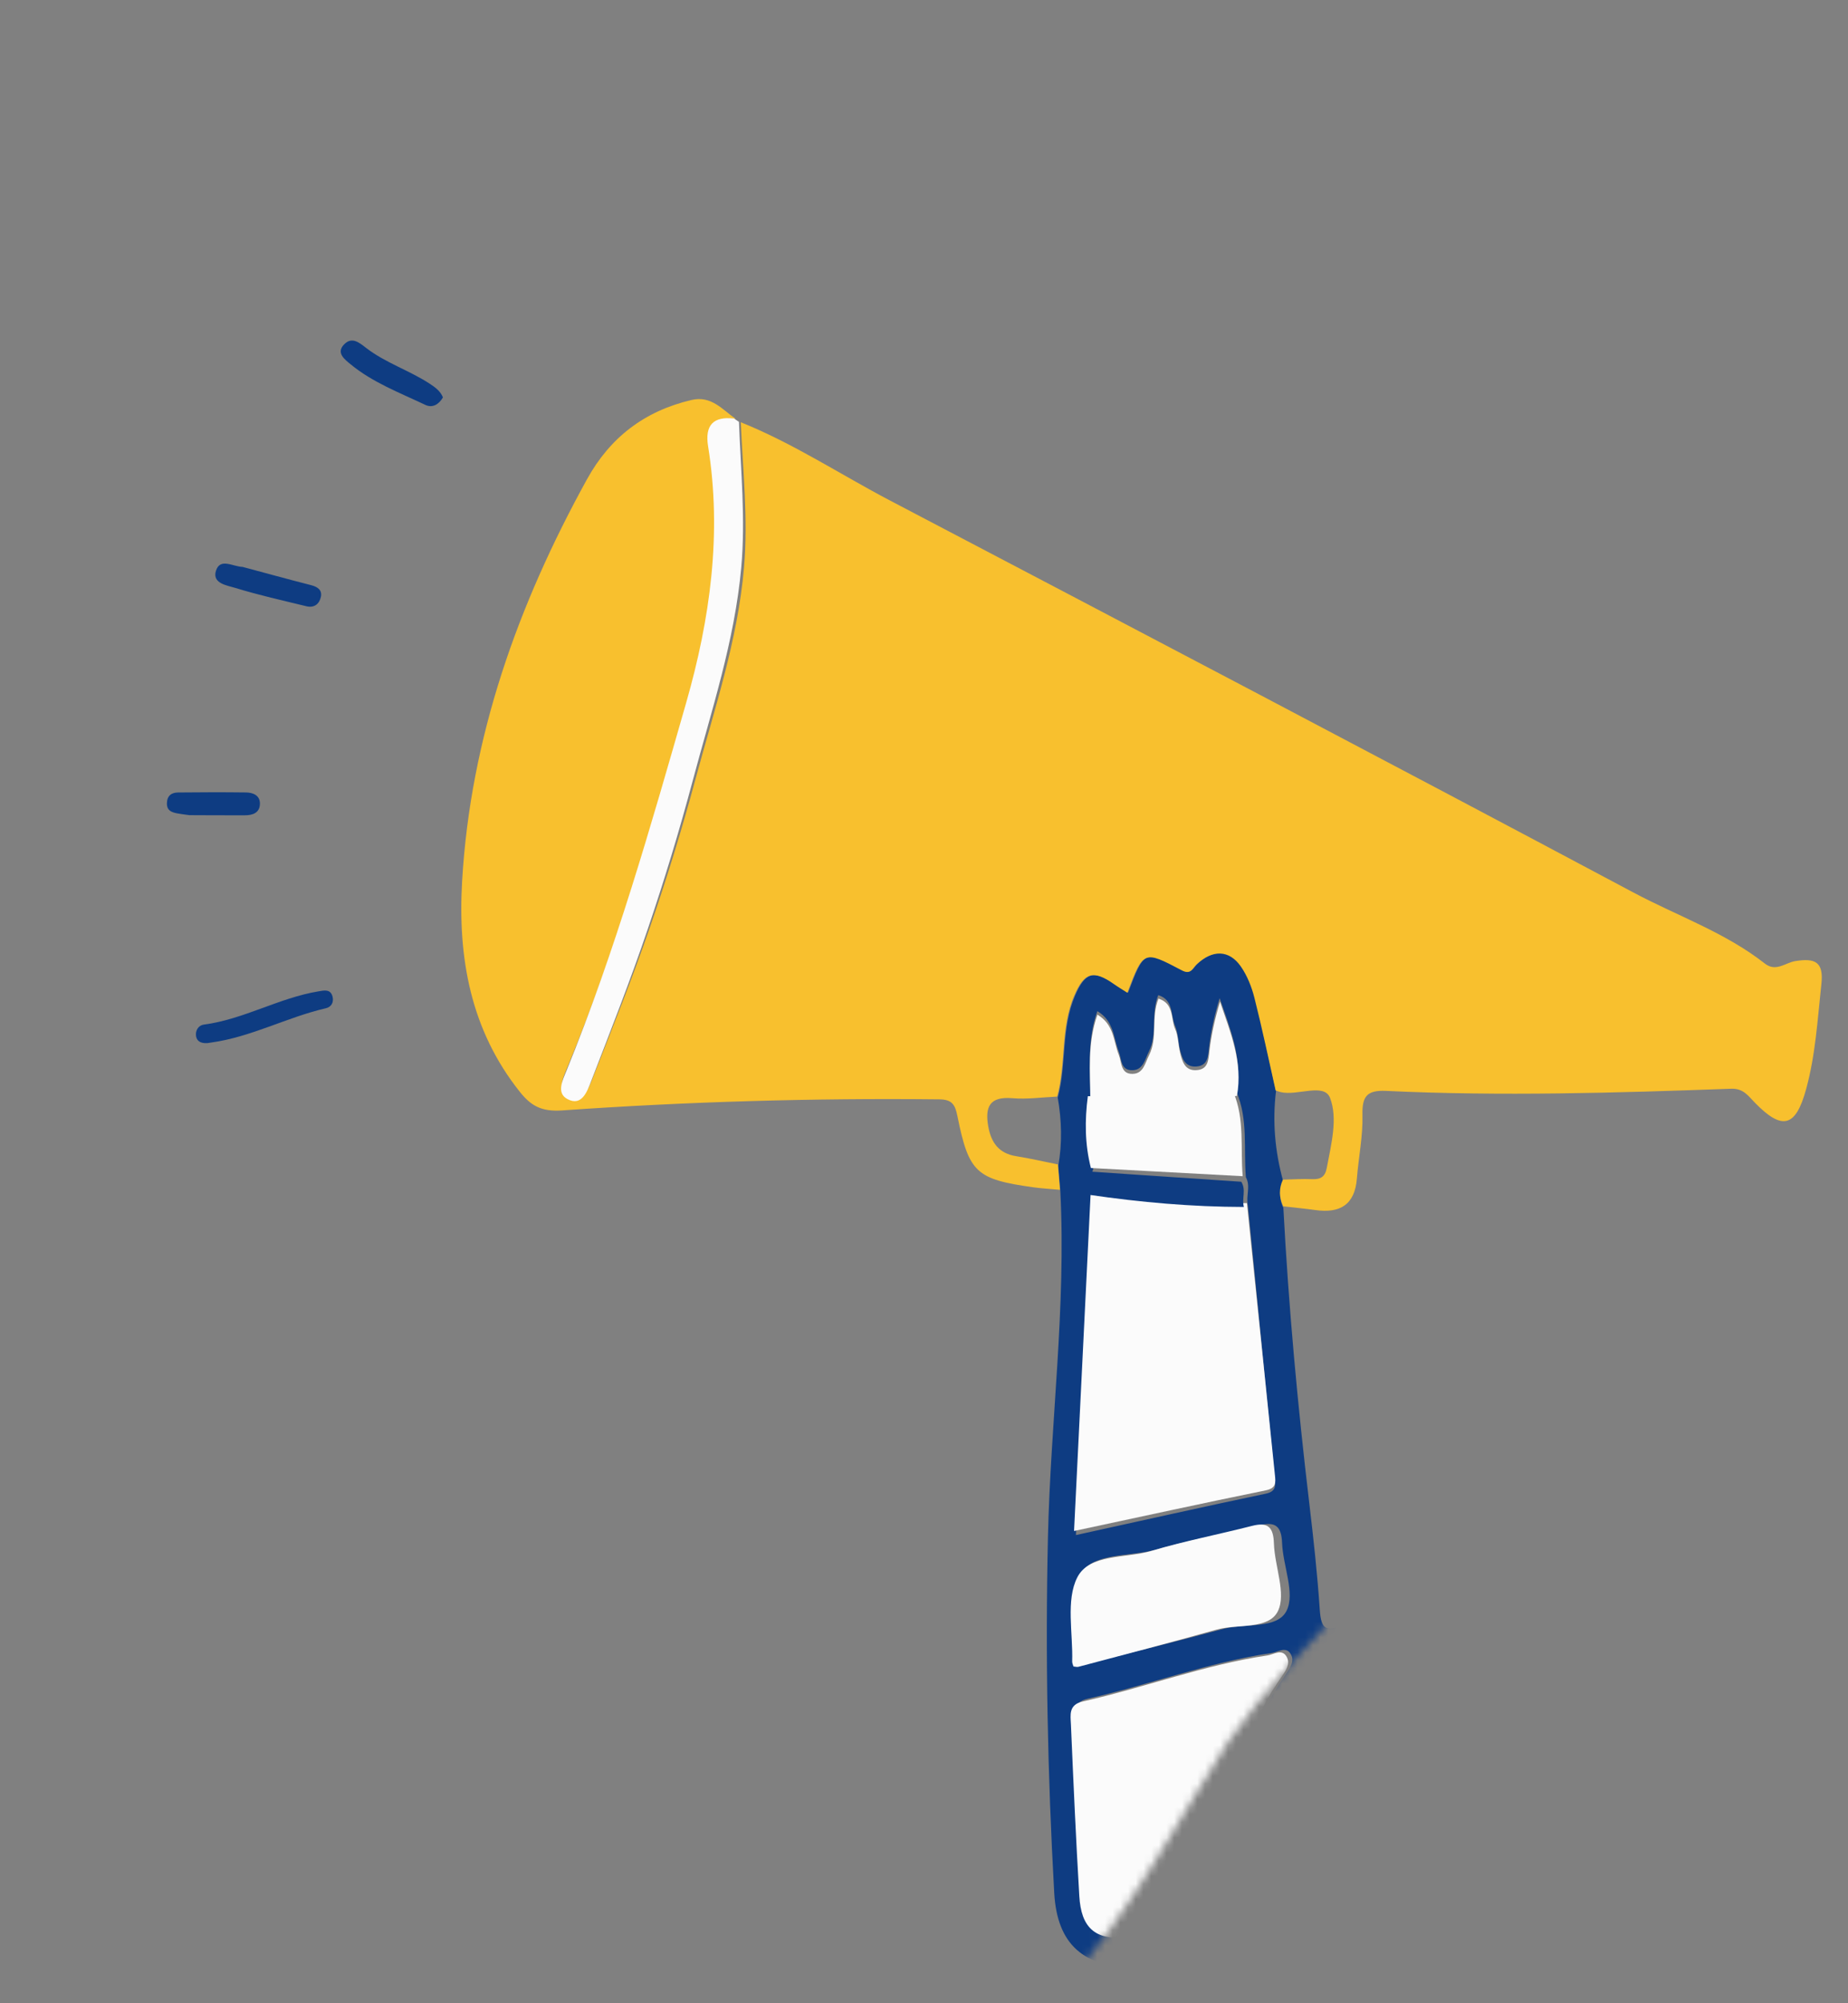 <?xml version="1.0" encoding="UTF-8"?> <svg xmlns="http://www.w3.org/2000/svg" width="240" height="260" viewBox="0 0 240 260" fill="none"><rect x="0" y="0" width="240" height="260" fill="#808080" stroke="none"/> <mask id="mask0_297_468" style="mask-type:alpha" maskUnits="userSpaceOnUse" x="0" y="0" width="240" height="260"> <path d="M159.5 226.064C163.5 220.064 172.167 210.897 176 207.064C197.333 192.897 240 163.364 240 158.564V113.563C229 98.397 205.5 66.564 199.5 60.563C192 53.063 78 5.564 46.5 0.564C15 -4.436 0 25.064 0 40.064V158.564L114 182.064C118.833 210.73 130.3 266.164 137.5 258.564C146.5 249.064 154.5 233.564 159.5 226.064Z" fill="#D9D9D9"></path> </mask> <g mask="url(#mask0_297_468)"> <path d="M266.5 364.063C293.7 350.063 285.5 333.23 278 326.563C276.167 333.063 272.3 346.563 271.5 348.563C270.7 350.563 241.5 365.73 227 373.063L212 364.063L169 371.563C165.334 375.063 157.8 382.363 157 383.563C156.2 384.763 139.334 430.397 131 453.063C128 453.563 121.9 454.263 121.5 453.063C121 451.563 125.5 420.563 126 417.563C126.5 414.563 141 371.063 143.5 369.063C146 367.063 177 339.563 183.5 337.563C188.7 335.963 227 322.897 245.5 316.563C254.667 314.063 274 309.063 278 309.063C283 309.063 314.5 312.563 318.5 313.063C322.5 313.563 358 333.563 359.5 334.063C361 334.563 362 339.563 362.5 346.063C363 352.563 366.5 367.563 366 373.063C365.5 378.563 312 399.563 305 396.063C298 392.563 293 384.563 292 386.063C291 387.563 240 408.063 238.5 408.063H225C217.5 437.397 202.3 496.763 201.5 499.563C200.7 502.363 197.167 500.73 195.5 499.563L186 491.063C189.5 472.73 199.1 429.563 209.5 403.563C222.5 371.063 232.5 381.563 266.5 364.063Z" fill="#FBFBFB"></path> <path d="M429.037 224.224C430.578 223.859 431.162 220.959 432.886 222.08C434.351 223.033 433.676 225.265 433.523 226.967C433.034 232.436 430.964 237.547 429.888 242.889C429.516 244.742 429.813 245.881 431.128 247.112C434.536 250.283 437.521 253.838 440.229 257.626C446.876 266.936 447.045 276.509 441.351 286.315C437.928 292.208 433.322 297.079 428.104 301.371C420.777 307.406 413.363 313.334 405.794 319.453C407.383 319.997 408.621 319.109 409.924 319.118C412.394 319.141 414.645 319.862 415.809 322.122C417.045 324.53 415.877 326.629 414.132 328.354C411.264 331.186 407.67 332.859 403.977 334.266C401.989 335.025 401.119 336.264 400.697 338.272C398.165 350.346 394.039 361.904 389.258 373.243C388.75 374.441 388.163 375.604 386.522 375.391C384.25 372.795 385.28 369.778 385.438 366.871C388.099 357.217 390.207 347.398 394.566 337.839C393.478 338.131 392.931 338.294 392.382 338.428C384.769 340.257 377.375 342.871 369.771 344.772C367.09 345.441 363.734 347.058 362.537 350.485C362.097 351.426 361.548 352.34 361.235 353.325C357.662 364.572 350.699 372.971 340.329 378.624C333.374 382.416 325.984 385.13 318.517 387.638C316.131 388.438 314.798 389.614 313.999 392.177C312.093 398.304 311.498 404.938 307.496 410.308L307.459 410.315C304.726 409.947 304.167 408.378 304.839 405.891C305.832 402.215 306.63 398.482 307.563 394.787C308.117 392.598 308.199 391.443 305.239 392.593C300.082 394.606 294.751 396.162 289.535 398.029C286.434 399.139 282.986 399.272 280.209 401.292C277.996 400.358 276.182 401.879 274.271 402.404C261.339 405.969 248.448 409.69 235.558 413.411C234.646 413.671 233.038 413.351 233.446 415.36C234.329 419.71 235.066 424.084 235.888 428.579C254.104 421.337 272.221 414.637 290.567 408.588C293.988 408.451 296.432 411.036 299.527 411.796C299.988 414.177 300.579 416.545 300.873 418.945C301.097 420.758 301.788 420.664 303.148 420.046C323.228 410.966 343.323 401.925 363.414 392.868C364.048 392.579 364.657 392.229 365.293 391.968C365.929 391.708 366.635 391.411 367.188 392.114C367.696 392.752 367.488 393.466 367.124 394.066C366.195 395.592 364.736 396.596 363.312 397.571C354.558 403.574 344.905 407.897 335.385 412.457C325.345 417.27 314.978 421.385 305.207 426.786C303.213 427.885 302.439 428.793 302.858 431.287C304.712 442.356 306.288 453.475 307.873 464.581C308.182 466.743 308.266 468.977 308.153 471.161C308.062 472.952 307.335 474.805 305.246 474.951C302.99 475.115 302.399 473.101 302.166 471.414C300.604 460.298 297.937 449.371 296.733 438.2C296.513 436.168 296.528 434.058 295.543 431.908C291.031 434.265 286.612 436.547 282.212 438.874C276.462 441.921 270.412 444.282 264.357 446.628C261.87 447.595 259.301 448.199 256.549 447.933C255.65 447.848 254.675 448.337 254.308 447.115C253.972 445.998 254.417 445.15 255.351 444.419C258.662 441.837 262.18 439.562 266.027 437.9C274.768 434.113 283.114 429.531 291.743 425.54C294.151 424.424 294.991 423.308 294.23 420.589C292.516 414.451 292.723 414.637 286.678 416.538C270.301 421.697 254.632 428.735 238.409 434.296C236.073 435.099 237.093 436.546 237.236 437.905C239.301 457.265 243.299 476.323 246.291 495.533C246.911 499.537 247.538 503.543 248.05 507.557C248.235 509.036 248.24 510.569 248.076 512.056C247.87 513.933 247.505 515.944 244.972 515.916C242.68 515.89 241.901 514.246 241.511 512.254C239.79 503.384 238.293 494.485 237.207 485.511C235.317 469.99 232.473 454.614 229.862 439.203C229.695 438.209 230.206 436.21 228.153 436.39C226.575 436.529 225.046 436.401 224.242 438.8C215.751 464.212 206.61 489.414 199.169 515.172C198.21 518.5 196.513 521.602 196.15 525.123C196 526.571 194.793 526.975 193.617 527.046C190.111 527.267 186.696 526.392 183.234 526.018C182.052 525.889 181.739 525.038 181.886 523.994C182.048 522.868 182.285 521.756 182.523 520.445C179.402 521.154 176.55 521.99 173.565 522.342C163.053 523.581 155.358 518.249 148.197 511.696C146.112 509.786 147.311 507.36 147.908 505.164C148.515 502.914 150.479 503.461 151.962 503.532C157.859 503.809 163.191 506.344 168.696 508.123C171.301 508.964 172.211 508.754 172.697 505.843C175.665 488.085 178.834 470.355 181.92 452.618C182.072 451.738 182.102 450.836 182.248 449.325C178.892 451.097 176 452.656 173.088 454.17C168.46 456.583 163.808 458.978 158.692 460.212C157.528 460.49 155.985 461.181 155.184 459.852C154.258 458.315 155.678 457.325 156.678 456.387C158.132 455.02 159.868 454.088 161.627 453.181C168.535 449.614 175.378 445.929 182.357 442.517C184.077 441.674 183.869 440.36 184.152 439.114C186.777 427.425 187.556 415.444 189.653 403.66C191.223 394.814 194.604 387.516 203.48 383.881C204.537 383.449 205.481 382.699 206.413 382.017C208.342 380.609 211.779 380.106 212.051 377.866C212.457 374.537 211.38 371.023 210.896 367.596C210.729 366.403 209.935 366.678 209.071 366.832C196.529 369.022 183.979 371.181 171.425 373.283C169.97 373.53 169.677 374.476 169.208 375.575C163.899 387.953 159.6 400.699 155.341 413.459C148.262 434.683 141.614 456.07 132.031 476.37C130.811 478.949 129.582 480.059 126.756 478.908C125.271 478.305 123.61 478.117 122.026 477.744C116.242 476.375 116.242 476.375 117.376 470.789C116.384 470.162 115.629 471.004 114.824 471.261C109.628 472.899 104.563 472.837 99.629 470.297C94.573 467.691 89.613 464.941 85.477 460.936C84.047 459.556 82.767 458.097 82.181 456.126C81.579 454.096 82.189 452.455 83.732 451.14C85.526 449.616 87.591 449.565 89.608 450.52C94.629 452.892 99.505 455.557 104.936 456.996C106.782 457.487 107.59 457.684 108.273 455.369C114.592 433.88 121.073 412.435 127.533 390.985C132.118 375.768 137.851 360.9 142.283 345.662C145.415 334.894 152.558 329.988 162.184 326.95C172.014 323.843 182.232 323.557 192.395 322.871C195.165 322.687 197.932 322.402 200.709 322.297C202.043 322.248 202.824 321.695 202.584 320.439C201.198 313.354 204.656 306.722 204.431 299.762C204.423 299.534 204.409 299.297 204.396 298.94C201.101 299.476 197.829 300.123 194.53 300.488C192.83 300.676 191.038 300.549 189.43 299.725C186.828 298.395 186.676 295.915 189.086 294.275C189.37 294.079 189.692 293.91 190.022 293.807C200.09 290.757 209.551 285.931 220.062 284.111C232.021 282.042 243.867 279.351 255.8 277.115C258.354 276.636 258.574 275.697 258.06 273.413C255.56 262.347 253.193 251.255 250.899 240.148C250.541 238.41 250.357 237.547 248.147 238.046C218.87 244.676 189.198 249.066 159.524 253.391C155.519 253.975 151.647 255.307 147.543 255.342C140.799 255.393 137.289 252.431 136.913 245.677C136.048 230.293 135.744 214.903 136.096 199.491C136.436 184.538 138.466 169.643 137.707 154.653C137.617 153.545 137.528 152.437 137.438 151.329C137.968 148.37 137.882 145.412 137.368 142.462C138.545 138.124 137.787 133.478 139.617 129.216C140.896 126.23 142.053 125.795 144.784 127.737C145.33 128.126 145.906 128.465 146.496 128.849C148.587 123.309 148.608 123.27 153.573 125.908C154.724 126.521 154.932 125.651 155.472 125.133C157.537 123.168 159.712 123.18 161.231 125.391C162.062 126.598 162.631 128.07 162.988 129.503C163.989 133.513 164.82 137.57 165.717 141.611C165.233 145.564 165.583 149.456 166.639 153.284C166.086 154.453 166.137 155.618 166.671 156.778C167.349 169.598 168.524 182.38 170.038 195.126C170.586 199.72 171.09 204.327 171.4 208.942C171.573 211.504 172.226 211.892 174.655 210.816C189.929 204.039 205.643 198.428 221.729 193.897C237.584 189.431 253.682 186.236 270.047 184.308C274.176 183.824 278.288 183.507 282.42 183.399C284.2 183.354 284.601 182.98 284.269 181.218C283.159 175.303 282.102 169.376 281.24 163.42C280.939 161.331 279.925 161.799 278.655 162.121C273.15 163.504 267.65 164.902 261.934 165.069C253.375 165.316 249.625 161.452 250.026 152.84C250.121 150.752 250.033 148.659 250.121 146.576C250.231 143.86 251.537 142.289 254.425 142.197C258.289 142.076 262.041 141.403 265.409 139.37C268.068 137.769 269.959 135.588 270.457 132.063C267.115 132.903 264.024 133.759 260.901 134.447C256.139 135.49 251.51 135.174 246.942 133.196C245.378 132.515 244.99 131.807 244.941 130.203C244.627 120.058 245.681 110.033 247.551 100.086C248.163 96.83 247.986 93.395 249.448 90.342C250.706 87.707 249.312 86.872 247.121 86.368C241.356 85.045 235.42 84.435 229.814 82.432C228.403 81.928 226.969 81.391 225.679 80.647C223.119 79.168 221.714 77.027 222.757 73.977C223.816 70.879 225.951 69.19 229.347 69.622C230.837 69.808 232.423 69.975 233.747 70.612C239.306 73.302 245.334 73.794 251.279 74.788C253.123 75.094 253.994 74.593 254.761 72.946C260.815 59.824 269.801 49.105 281.462 40.596C285.451 37.683 289.813 35.561 294.694 34.682C302.828 33.224 306.382 35.556 308.146 43.49C310.271 42.6 312.341 41.586 314.506 40.867C321.852 38.436 326.352 40.749 328.664 48.165C330.651 54.559 330.537 61.202 330.765 67.794C330.931 72.659 331.141 77.518 331.257 82.381C331.315 84.681 332.234 85.472 334.644 85.555C341.241 85.768 347.896 85.154 354.412 86.634C357.203 87.269 360.46 87.562 360.447 91.58C360.435 94.732 357.248 98.074 353.908 98.701C351.595 99.139 349.298 98.793 346.985 98.642C345.899 98.573 344.489 97.672 343.784 98.742C343.137 99.73 344.212 100.918 344.715 101.895C347.046 106.43 349.414 110.958 351.903 115.408C355.053 121.021 357.885 126.66 357.047 133.427C356.739 135.902 357.899 138.183 358.635 140.493C359.62 143.579 360.652 146.644 360.688 149.961C360.758 156.681 356.259 159.479 350.352 156.323C349.744 156 349.138 155.67 348.518 155.337C346.649 160.826 345.45 161.381 340.61 159.063C339.651 158.605 335.824 161.526 335.871 162.832C336.194 171.284 336.618 179.726 336.919 188.182C336.974 189.83 338.097 189.892 339.164 190.263C354.855 195.678 370.215 201.862 384.489 210.437C389.34 213.352 394.006 216.588 398.75 219.668C406.69 226.108 414.674 232.506 422.548 239.039C424.187 240.4 424.681 240.256 425.2 238.252C426.345 233.547 427.722 228.891 429.037 224.224ZM216.575 369.074L216.484 369.029C216.812 371.01 217.147 372.992 217.55 375.383C219.344 374.248 220.847 373.309 222.352 372.363C226.733 369.904 231.122 367.44 235.502 364.981C228.774 364.398 222.31 365.053 215.864 365.925C215.37 365.991 214.516 365.928 214.498 366.691C214.468 367.834 215.513 368.094 216.324 368.504C216.348 368.728 216.433 368.921 216.575 369.074ZM161.801 152.789C161.492 149.103 162.109 145.316 160.599 141.759C161.399 137.396 159.749 133.516 158.399 129.549C157.752 131.672 157.28 133.763 157.03 135.88C156.887 137.101 156.892 138.321 155.356 138.425C153.842 138.526 153.501 137.28 153.219 136.138C152.977 135.129 152.994 134.02 152.588 133.095C152.005 131.777 152.464 129.79 150.424 129.158C149.432 131.615 150.353 134.199 149.211 136.466C148.699 137.486 148.486 138.858 147.095 138.904C145.498 138.954 145.68 137.442 145.272 136.41C144.592 134.692 144.687 132.526 142.511 131.237C141.185 134.988 141.587 138.669 141.593 142.307C141.174 145.471 141.191 148.622 141.98 151.735C141.491 152.866 141.627 153.989 141.989 155.119C141.24 169.75 140.49 184.387 139.729 199.236C148.183 197.382 156.268 195.568 164.368 193.869C165.739 193.579 165.652 192.848 165.558 191.881C164.393 180.064 163.227 168.247 162.062 156.43C161.789 155.239 162.446 153.962 161.801 152.789ZM400.067 279.458C400.094 279.236 400.229 278.92 400.135 278.811C393.356 271.285 385.386 265.279 376.554 260.393C375.426 259.77 375.127 260.595 374.999 261.458C374.217 266.584 373.207 271.682 373.582 276.918C373.092 277.042 372.755 277.335 372.731 277.855C372.499 283.038 372.267 288.221 372.057 293.4C371.872 298.01 371.716 302.618 371.516 308.055C378.287 300.713 384.679 294.359 391.238 288.184C394.248 285.349 397.793 283.043 400.067 279.458ZM321.277 199.875C315.301 202.413 309.379 205.081 303.325 207.42C301.054 208.291 300.432 209.532 300.469 211.786C300.991 245.506 301.86 279.217 303.015 312.924C303.048 313.951 302.864 315.002 302.673 316.016C302.515 316.846 302.019 317.627 301.119 317.627C299.963 317.63 299.657 316.617 299.494 315.68C299.398 315.117 299.491 314.524 299.476 313.947C298.69 279.535 297.897 245.128 297.148 210.715C297.124 209.52 296.976 208.536 296.218 207.52C293.22 203.494 291.144 198.956 289.201 194.35C286.18 187.173 285.944 187.066 278.237 188.007C278.121 188.021 278.006 188.071 277.895 188.058C276.222 187.86 275.906 188.661 276.25 190.127C276.918 192.971 277.517 195.837 278.158 198.754C280.464 197.372 282.411 196.137 284.434 195.03C285.465 194.466 286.782 194.045 287.444 195.477C288.08 196.854 287.421 197.983 286.025 198.53C283.499 199.518 281.301 201.04 279.283 202.786C276.959 204.81 275.822 203.654 274.998 201.399C273.955 198.551 273.347 195.576 273.182 192.576C273.004 189.226 271.817 188.379 268.318 188.715C238.021 191.63 209.557 201.513 181.096 211.418C175.601 213.334 170.331 215.887 168.26 222.104C168.152 222.424 167.915 222.714 167.691 222.972C167.005 223.783 166.245 224.687 165.08 223.958C163.966 223.26 164.21 222.07 164.664 221.132C165.314 219.782 166.153 218.517 167.002 217.274C167.552 216.474 168.146 215.625 167.656 214.727C167.045 213.603 165.961 214.42 165.16 214.537C156.987 215.74 149.244 218.68 141.224 220.485C139.346 220.91 139.627 222.251 139.68 223.444C140.002 230.847 140.33 238.258 140.773 245.655C141.018 249.733 142.779 251.358 146.813 251.048C150.035 250.796 153.219 250.126 156.415 249.622C186.381 244.939 216.349 240.284 246.053 234.079C247.66 233.739 249.412 233.809 250.391 231.818C251.069 230.424 252.447 230.837 253.09 232.102C253.654 233.211 254.005 234.48 254.213 235.716C258.503 261.095 264.621 286.047 271.939 310.713C272.679 313.201 273.762 314.383 276.477 314.89C291.656 317.738 307.003 319.695 321.994 323.537C323.105 323.823 323.956 323.588 324.94 323.086C335.437 317.711 340.527 318.295 349.469 326.171C351.047 327.556 351.951 327.65 353.367 326.177C358.026 321.33 362.744 316.543 367.486 311.782C368.196 311.075 368.026 310.335 367.999 309.543C367.435 293.476 368.891 277.534 371.315 261.683C371.807 258.461 372.055 256.117 368.001 255.332C366.303 255.002 364.668 253.465 365.64 251.429C366.575 249.479 368.345 250.509 369.915 250.958C373.455 251.962 375.692 254.948 378.832 256.589C386.473 260.578 393.311 265.754 399.655 271.577C402.498 274.192 404.958 277.588 409.598 275.226C409.778 275.131 410.06 275.218 410.289 275.245C411.186 275.344 412.294 275.176 412.604 276.317C412.934 277.547 412.033 278.291 411.118 278.805C409.594 279.663 407.916 280.039 406.189 280.378C402.47 281.099 400.841 284.844 402.805 287.888C406.522 293.653 410.527 299.2 414.981 304.426C415.746 305.323 416.227 306.346 417.659 305.139C424.461 299.376 431.711 294.121 437.09 286.824C440.316 282.447 442.12 277.748 441.655 272.262C440.963 263.969 436.249 257.875 430.727 252.25C424.947 246.366 418.067 241.735 411.999 236.188C393.868 219.612 372.863 207.894 350.119 199C348.087 198.206 346.845 198.406 345.172 199.697C340.402 203.397 335.739 207.215 331.231 211.232C329.988 212.339 328.524 213.803 326.656 213.123C323.862 212.113 320.694 203.789 321.704 200.647C323.293 200.213 324.073 201.262 324.704 202.397C325.542 203.911 326.315 205.469 327.036 207.046C327.623 208.343 328.211 208.812 329.512 207.701C333.888 203.98 338.342 200.336 342.965 196.504C339.005 194.303 335.454 193.517 331.479 195.538C328.191 197.21 324.684 198.445 321.277 199.875ZM173.501 358.099C176.689 355.963 179.989 355.279 183.27 354.627C196.822 351.905 210.541 350.844 224.352 350.607C234.663 350.431 244.984 350.397 255.258 349.377C256.16 349.286 257.309 349.636 257.898 348.814C260.424 345.289 260.395 345.248 264.073 347.95C264.618 348.347 264.946 349.038 265.797 348.49C269.125 346.365 274.004 345.734 273.612 340.083C273.555 339.222 273.934 338.228 274.392 337.467C275.187 336.13 276.082 336.512 276.704 337.695C277.842 339.859 276.216 346.085 274.073 347.341C259.168 356.07 244.277 364.837 229.285 373.416C219.918 378.776 210.413 383.885 201.306 389.689C197.914 391.853 195.931 394.655 194.953 398.362C194.299 400.831 193.671 403.312 193.217 405.817C191.509 415.184 190.921 424.711 189.197 434.089C186.043 451.226 183.186 468.409 180.053 485.549C179.583 488.137 180.14 489.365 182.675 490.087C185.344 490.848 187.913 491.967 190.499 492.99C191.643 493.445 192.265 493.65 192.591 491.973C194.511 482.056 198.268 472.65 200.726 462.859C204.394 448.241 208.999 433.849 213.195 419.362C213.999 416.573 214.676 413.746 215.586 410.998C215.943 409.928 216.047 407.948 217.779 408.482C219.357 408.967 217.958 410.464 218.01 411.509C218.018 411.617 217.962 411.734 217.927 411.848C212.518 431.177 206.387 450.304 201.388 469.757C199.42 477.396 197.186 484.973 195.144 492.592C194.13 496.378 197.884 495.578 199.47 496.568C201.386 497.766 201.151 495.349 201.47 494.414C203.482 488.484 205.401 482.523 207.285 476.556C213.757 456.101 221.713 436.136 227.267 415.38C227.801 413.378 228.076 412.33 225.371 412.902C223.999 413.192 221.853 413.532 221.759 411.438C221.666 409.45 223.804 409.583 225.24 409.482C226.727 409.376 228.271 409.38 229.735 409.639C231.156 409.89 232.448 409.805 233.822 409.424C241.739 407.203 249.667 405.006 257.607 402.86C273.935 398.437 290.184 393.752 305.989 387.682C307.162 387.235 308.769 387.286 308.975 385.296C309.239 382.785 309.832 380.298 310.357 377.408C309.203 377.787 308.457 377.992 307.733 378.272C284.782 387.114 261.19 393.94 237.552 400.63C236.625 400.894 235.609 401.411 235.139 400.291C234.675 399.179 235.777 398.613 236.603 398.281C238.316 397.592 240.066 396.974 241.846 396.504C261.793 391.242 281.352 384.761 300.926 378.277C308.87 375.642 313.474 371.877 313.149 363.24C313.109 362.17 313.507 361.072 313.76 359.679C312.103 360.059 310.767 360.348 309.439 360.674C305.701 361.583 301.917 362.002 298.073 361.815C296.52 361.738 294.932 361.507 294.304 359.847C293.63 358.059 294.622 356.694 295.944 355.622C297.291 354.527 298.681 353.468 300.147 352.543C306.82 348.352 314.336 346.037 321.865 343.073C316.386 342.206 315.716 340.354 319.027 336.056C319.378 335.603 319.794 335.189 320.176 334.762C320.631 334.249 320.808 333.821 319.925 333.568C316.092 332.461 317.344 329.782 318.363 327.06C303.539 324.369 289.024 321.769 274.529 319.06C272.691 318.719 272.018 319.185 271.827 320.979C271.432 324.679 269.708 326.209 265.598 326.002C255.531 325.493 245.426 325.587 235.342 325.486C214.474 325.278 193.651 326.729 172.888 328.752C165.216 329.5 157.911 331.747 151.52 336.414C149.942 337.567 148.86 338.88 148.238 340.703C145.603 348.384 142.768 355.994 140.301 363.727C135.221 379.642 130.302 395.607 125.382 411.579C122.206 421.892 119.19 432.255 116.006 442.566C115.37 444.627 115.692 445.664 117.882 446.409C120.938 447.46 123.92 448.802 126.799 450.282C128.629 451.217 129.226 450.545 129.814 448.943C130.263 447.72 130.627 445.518 132.226 446.163C134.002 446.882 132.547 448.731 132.203 450.079C132.15 450.289 131.901 450.45 131.829 450.656C130.594 454.14 134.129 453.605 135.494 454.753C137.179 456.172 137.197 454.084 137.555 453.206C142.774 440.542 146.702 427.424 150.887 414.402C155.108 401.266 160.069 388.392 164.927 375.492C166.064 372.473 166.552 370.527 163.663 368.556C162.433 367.716 160.871 366.008 161.838 364.822C163.698 362.544 165.135 359.508 168.141 358.572C169.929 358.018 170.583 357.343 170.576 355.583C170.574 354.853 170.729 353.803 171.771 353.73C173.048 353.643 173.125 354.82 173.347 355.668C173.539 356.291 173.458 357.007 173.501 358.099ZM261.829 107.896C263.436 105.955 263.827 103.956 264.032 101.894C264.162 100.628 264.3 99.362 264.445 98.092C264.614 96.655 264.961 94.938 266.588 94.957C268.56 94.989 268.25 97.01 268.115 98.226C267.44 104.129 266.745 110.065 260.845 113.552C259.676 114.247 258.619 115.268 257.778 116.348C256.918 117.454 255.487 118.811 257.133 120.251C258.717 121.637 260.58 122.819 262.755 121.264C263.399 120.8 263.906 120.119 264.429 119.505C265.204 118.59 266.017 117.511 267.243 118.684C268.397 119.786 267.44 120.761 266.698 121.647C262.554 126.552 257.826 126.509 253.596 121.459C252.798 120.506 251.981 119.656 250.771 120.308C250.079 120.679 249.092 120.259 248.652 121.59C246.614 127.82 248.028 130.26 254.537 130.917C256.251 131.086 258.046 131.114 259.724 130.774C263.462 130.021 267.141 129.008 270.841 128.078C274.168 127.243 274.95 127.973 274.275 131.182C272.601 139.116 268.286 144.182 259.859 145.459C253.706 146.391 253.744 146.653 253.918 152.994C254.086 159.256 255.745 160.855 262.053 160.901C264.97 160.92 267.817 160.43 270.641 159.752C274.126 158.91 277.666 158.234 281.06 157.113C283.827 156.198 284.611 157.389 284.978 159.739C285.409 162.483 286.13 165.187 286.395 167.943C287.547 179.835 291.241 190.885 296.947 201.357C298.44 204.102 299.868 204.673 302.693 203.406C311.259 199.567 319.816 195.661 328.598 192.35C332.617 190.832 333.465 188.774 333.236 184.763C332.466 171.472 330.839 158.218 331.42 144.861C331.621 140.317 331.286 135.84 337.743 135.063C340.128 134.772 341.812 132.334 341.442 129.488C341.048 126.468 339.308 124.45 336.373 123.478C333.699 122.588 331.966 123.578 330.745 126.008C330.291 126.911 329.522 127.707 328.759 128.398C327.851 129.219 326.916 130.424 325.472 129.673C324.299 129.063 324.237 127.769 324.293 126.602C324.418 124.115 324.439 121.581 322.548 119.735C317.196 114.495 317.054 107.706 316.981 101.001C316.951 97.925 315.479 96.581 312.965 96.174C308.731 95.483 304.445 95.116 300.177 94.611C300.6 95.17 301.149 95.269 301.657 95.475C303.462 96.193 306.017 96.727 305.708 99.053C305.423 101.206 302.924 100.994 301.107 101.125C294.298 101.611 287.67 100.514 281.175 98.647C277.226 97.512 276.781 95.631 279.213 92.854C275.37 92.156 271.397 91.428 267.416 90.712C263.53 90.014 259.644 89.315 255.752 88.651C254.907 88.505 253.608 87.929 253.441 89.238C253.242 90.804 254.711 90.093 255.446 90.106C257.355 90.133 259.119 90.567 260.75 91.544C262.24 92.431 263.352 93.611 262.962 95.483C262.552 97.429 260.903 97.846 259.242 98.012C256.764 98.271 254.487 97.34 252.182 96.524C251.467 97.728 251.362 98.97 251.363 100.41C256.82 99.912 259.857 102.98 261.829 107.896ZM210.574 305.053C209.615 309.402 210.056 314.664 209.429 319.832C209.185 321.843 209.713 321.826 211.305 321.76C229.237 321.003 247.185 321.171 265.132 321.267C267.208 321.275 268.085 320.662 268.297 318.673C268.654 315.377 268.8 312.228 267.685 308.92C265.549 302.57 263.755 296.091 262.128 289.585C261.352 286.481 260.579 285.079 257.196 287.038C255.366 288.096 253.022 288.393 250.858 288.716C240.325 290.306 229.983 292.76 219.622 295.161C212.076 296.896 212.051 296.8 210.574 305.053ZM262.59 65.746C263.716 65.951 264.162 66.067 264.616 66.107C284.395 67.982 304.048 70.785 323.629 74.063C326.451 74.533 327.033 73.944 326.656 71.295C326.398 69.475 326.698 67.588 326.644 65.735C326.489 60.418 326.757 55.036 325.179 49.865C323.562 44.559 320.029 42.741 314.729 44.324C312.038 45.126 309.595 46.44 307.227 47.925C306.483 48.392 305.69 49.283 304.737 48.635C303.866 48.045 304.119 47.006 304.184 46.061C304.615 39.432 302.321 37.343 295.794 38.384C293.377 38.775 291.066 39.518 288.844 40.546C277.327 45.878 269.855 55.368 262.59 65.746ZM386.163 299.307C384.791 299.76 384.09 300.887 383.213 301.771C374.621 310.398 366.066 319.061 357.463 327.672C355.522 329.616 353.613 332.595 351.348 332.963C348.572 333.416 346.852 329.808 344.67 327.965C337.43 321.844 327.95 322.597 321.534 330.018C324.668 330.246 327.326 329.12 329.989 328.037C331.031 327.609 332.236 326.828 333.03 328.277C333.836 329.77 332.814 330.634 331.619 331.324C330.107 332.191 328.58 333.027 327.095 333.941C324.923 335.284 322.521 336.372 320.957 339.051C325.521 338.278 328.84 335.931 332.337 333.964C333.269 333.439 334.471 332.366 335.357 333.654C336.093 334.717 335.296 335.862 334.393 336.698C332.86 338.114 331.298 339.496 329.787 340.945C328.19 342.477 326.493 343.977 326.299 346.841C327.568 346.178 328.514 345.768 329.373 345.215C330.634 344.402 331.893 343.56 333.051 342.608C338.5 338.131 338.488 338.122 342.61 344.194C347.521 351.431 351.29 352.186 358.488 347.368C364.662 343.235 370.852 339.127 377.002 334.969C385.163 329.454 393.394 324.029 401.463 317.851C395.385 312.317 390.017 306.43 386.163 299.307ZM256.939 352.532C244.776 352.756 233.565 352.89 222.351 353.193C206.72 353.617 191.169 354.459 176.029 359.09C173.297 359.927 173.167 360.761 173.736 362.821C174.074 364.045 174.156 365.386 172.728 365.679C171.093 366.013 171.169 364.347 170.872 363.329C170.61 362.466 170.544 361.54 170.454 360.984C168.703 362.155 166.888 363.364 165.098 364.556C165.446 364.981 166.189 365.612 166.569 366.411C167.887 369.189 169.888 369.722 172.746 368.936C175.41 368.201 178.19 367.926 180.913 367.413C201.48 363.505 222.022 359.379 243.11 359.706C244.276 359.726 245.163 359.135 245.975 358.645C249.317 356.6 252.589 354.429 256.939 352.532ZM263.979 86.522C264.016 86.359 264.046 86.194 264.082 86.037C266.25 86.431 268.406 86.936 270.59 87.205C296.971 90.399 323.372 93.363 349.922 94.809C351.298 94.881 352.731 94.837 354.057 94.524C355.294 94.231 356.651 93.436 356.587 92.027C356.528 90.833 355.017 90.913 354.077 90.664C352.737 90.315 351.355 90.035 349.979 89.963C344.657 89.677 339.329 89.546 334.012 89.233C314.756 88.105 295.576 86.176 276.608 82.64C261.359 79.794 245.707 79.121 230.864 74.073C229.302 73.541 226.955 72.839 226.268 74.827C225.52 76.995 228.042 77.666 229.52 78.04C240.981 80.979 252.485 83.727 263.979 86.522ZM315.965 383.885C332.61 377.563 350.355 373.306 356.765 353.074C352.457 355.595 348.657 355.168 344.999 352.632C342.631 350.99 340.865 352.051 339.541 354.073C337.512 357.164 335.68 360.383 333.669 363.492C331.296 367.152 328.432 370.743 324.198 371.811C318.046 373.36 316.035 377.291 315.825 382.938C315.819 383.05 315.854 383.17 315.965 383.885ZM139.719 216.086C139.942 216.105 140.19 216.185 140.398 216.131C146.557 214.576 152.73 213.067 158.864 211.416C161.703 210.655 165.876 211.491 167.091 209.053C168.218 206.79 166.621 203.246 166.504 200.262C166.423 198.092 165.637 197.46 163.576 197.958C159.083 199.042 154.522 199.873 150.09 201.131C146.66 202.104 141.784 201.431 140.168 204.512C138.627 207.458 139.641 211.747 139.545 215.444C139.541 215.656 139.659 215.869 139.719 216.086ZM413.331 308.826C409.098 304.69 405.765 300.129 402.528 295.465C400.858 293.064 399.752 288.538 397.562 288.687C395.129 288.855 392.974 292.483 390.626 294.524C389.522 295.486 389.184 296.219 390.056 297.66C393.818 303.845 398.654 309.111 403.729 314.194C404.58 315.05 405.122 314.992 406.015 314.29C408.363 312.447 410.799 310.706 413.331 308.826ZM193.04 296.786C193.717 296.768 194.391 296.762 195.066 296.715C201.824 296.24 208.049 293.5 214.61 292.153C229.308 289.136 243.953 285.825 258.633 282.712C259.879 282.449 260.142 282.135 259.828 280.937C259.497 279.672 258.981 279.741 257.863 280.042C246.939 283.007 235.69 284.481 224.621 286.725C213.651 288.966 203.313 292.604 193.04 296.786ZM298.968 357.823C313.258 357.057 326.772 352.634 340.598 348.714C340.007 347.791 339.461 347.054 339.032 346.253C338.069 344.448 337.249 343.654 335.378 345.604C333.463 347.603 330.922 348.907 328.265 349.835C324.391 351.181 323.417 350.727 322.137 346.922C313.983 349.546 305.865 352.206 298.968 357.823ZM336.549 354.033C333.981 354.708 331.802 355.071 329.781 355.853C326.61 357.078 322.115 355.751 320.286 358.914C318.636 361.755 318.779 365.616 318.002 368.999C317.476 371.271 317.993 371.542 320.164 370.795C328.242 368.001 332.67 361.694 336.549 354.033ZM379.442 337.929C386.516 337.037 392.935 334.523 399.413 332.225C403.346 330.827 407.196 329.264 410.506 326.653C411.349 325.991 412.93 325.442 412.388 324.174C411.976 323.198 410.469 322.989 409.287 323.015C404.333 323.129 399.645 324.582 395.497 327.048C389.944 330.336 384.779 334.268 379.442 337.929ZM333.181 101.772C331.151 106.239 332.021 109.452 335.273 112.666C338.717 116.07 343.222 118.32 345.967 122.49C346.194 122.836 346.516 123.214 347.081 122.912C347.81 122.527 347.552 121.998 347.376 121.442C346.731 119.333 345.238 117.835 343.544 116.62C338.599 113.092 333.122 110.028 333.181 101.772ZM346.517 126.525C345.293 127.997 346.104 129.307 346.524 130.51C347.352 132.901 348.306 135.258 349.3 137.593C349.647 138.415 349.279 140.212 350.824 139.706C351.977 139.327 351.234 137.873 351.02 136.948C350.168 133.242 348.479 129.894 346.517 126.525ZM328.42 111.989C327.968 108.66 327.531 105.326 327.036 102.004C326.986 101.654 326.802 101.025 326.175 101.238C325.903 101.33 325.523 101.665 325.515 101.905C325.392 105.512 325.616 109.041 328.42 111.989ZM255.425 113.178C254.005 112.92 252.411 112.716 250.867 112.322C249.396 111.948 249.336 112.866 249.348 113.811C249.355 114.592 248.589 116.041 249.533 116.035C251.726 116.022 254.796 117.466 255.425 113.178Z" fill="#0E3C82"></path> <path d="M137.385 151.129C137.476 152.228 137.568 153.326 137.659 154.425C136.501 154.313 135.34 154.257 134.191 154.098C126.784 153.055 125.821 152.22 124.336 144.839C124.03 143.315 123.602 142.703 121.987 142.684C105.64 142.513 89.306 142.977 73.005 144.121C70.316 144.307 68.954 143.519 67.52 141.72C61.084 133.651 59.445 124.26 60.014 114.399C61.096 95.693 67.241 78.504 76.234 62.203C79.238 56.762 83.714 53.344 89.809 51.914C92.381 51.313 93.801 53.152 95.546 54.368C92.808 54.046 91.625 55.167 92.101 57.938C94.046 69.204 92.525 80.241 89.387 91.034C84.743 107.034 80.117 123.052 73.704 138.472C73.173 139.753 72.307 141.394 73.839 142.185C75.767 143.182 76.466 141.208 76.98 139.902C79.546 133.391 82.154 126.886 84.435 120.266C86.606 113.978 88.572 107.603 90.306 101.179C92.76 92.082 95.811 83.135 96.627 73.635C97.171 67.318 96.473 61.071 96.206 54.804C103.002 57.527 109.099 61.558 115.549 64.942C147.784 81.841 180.019 98.746 212.14 115.842C217.843 118.88 224.064 121.021 229.214 125.069C230.637 126.185 231.87 124.947 233.142 124.742C235.695 124.327 236.863 124.813 236.544 127.707C236.047 132.282 235.785 136.894 234.565 141.345C233.207 146.32 231.461 146.748 227.928 143.141C227.059 142.259 226.426 141.245 224.825 141.306C209.89 141.848 194.951 142.291 180.007 141.587C177.501 141.47 176.887 142.314 176.942 144.706C177.013 147.445 176.436 150.194 176.22 152.944C175.956 156.353 174.043 157.51 170.811 157.05C169.434 156.856 168.044 156.73 166.653 156.569C166.117 155.417 166.064 154.262 166.615 153.105C167.884 153.075 169.149 152.988 170.41 153.042C171.516 153.088 172.092 152.729 172.306 151.594C172.873 148.549 173.768 145.184 172.735 142.502C171.969 140.507 168.52 142.257 166.327 141.746C166.103 141.691 165.891 141.604 165.67 141.535C164.765 137.527 163.925 133.51 162.916 129.525C162.557 128.104 161.984 126.644 161.151 125.445C159.626 123.25 157.449 123.234 155.385 125.179C154.845 125.692 154.639 126.554 153.486 125.944C148.51 123.319 148.49 123.351 146.406 128.847C145.815 128.465 145.238 128.129 144.69 127.741C141.953 125.811 140.796 126.24 139.52 129.199C137.696 133.421 138.464 138.03 137.293 142.328C135.347 142.411 133.385 142.701 131.462 142.535C128.532 142.291 127.91 143.647 128.336 146.148C128.703 148.274 129.692 149.704 131.991 150.065C133.813 150.354 135.589 150.775 137.385 151.129Z" fill="#F8C02E"></path> <path d="M95.969 54.753C96.197 61.054 96.838 67.317 96.265 73.664C95.407 83.209 92.394 92.215 89.953 101.366C88.229 107.829 86.278 114.244 84.13 120.573C81.874 127.229 79.3 133.777 76.764 140.34C76.257 141.654 75.565 143.641 73.698 142.652C72.214 141.867 73.065 140.213 73.589 138.923C79.917 123.39 84.511 107.274 89.121 91.183C92.231 80.315 93.775 69.227 91.961 57.925C91.514 55.145 92.67 54.02 95.331 54.319C95.539 54.463 95.754 54.608 95.969 54.753Z" fill="#FBFBFB"></path> <path d="M428.926 224.957C427.662 229.375 426.337 233.783 425.167 238.225C424.668 240.122 424.182 240.256 422.557 238.953C414.748 232.7 406.832 226.574 398.958 220.41C408.962 221.816 419.035 222.772 428.926 224.957Z" fill="#0E3C82"></path> <path d="M321.425 200.888C320.42 204.034 323.585 212.381 326.382 213.401C328.254 214.082 329.722 212.606 330.966 211.502C335.483 207.472 340.148 203.64 344.933 199.929C346.603 198.632 347.847 198.431 349.889 199.228C372.671 208.143 393.71 219.892 411.868 236.515C417.945 242.077 424.835 246.721 430.624 252.621C436.155 258.255 440.875 264.374 441.566 272.692C442.022 278.201 440.221 282.916 436.99 287.3C431.599 294.621 424.335 299.894 417.519 305.676C416.084 306.895 415.604 305.862 414.837 304.961C410.377 299.721 406.367 294.157 402.644 288.376C400.677 285.323 402.311 281.566 406.036 280.842C407.765 280.509 409.447 280.124 410.974 279.263C411.891 278.747 412.794 278.001 412.464 276.768C412.154 275.616 411.043 275.791 410.145 275.692C409.916 275.665 409.632 275.585 409.453 275.673C404.804 278.044 402.342 274.631 399.493 272.016C393.146 266.178 386.297 260.994 378.638 256.987C375.493 255.342 373.253 252.347 369.707 251.34C368.134 250.891 366.362 249.858 365.424 251.815C364.45 253.856 366.081 255.397 367.789 255.728C371.85 256.515 371.602 258.86 371.106 262.098C368.674 277.999 367.212 293.99 367.773 310.107C367.799 310.901 367.97 311.643 367.259 312.353C362.507 317.13 357.779 321.932 353.111 326.795C351.693 328.273 350.787 328.179 349.207 326.79C340.251 318.892 335.152 318.308 324.636 323.702C323.65 324.206 322.797 324.442 321.685 324.155C306.675 320.306 291.295 318.346 276.091 315.493C273.371 314.985 272.286 313.8 271.546 311.305C264.221 286.564 258.105 261.545 253.808 236.081C253.6 234.842 253.256 233.57 252.684 232.456C252.04 231.194 250.66 230.773 249.98 232.172C249.007 234.171 247.243 234.107 245.634 234.441C215.883 240.681 185.857 245.349 155.837 250.055C152.636 250.554 149.438 251.233 146.218 251.487C142.171 251.798 140.407 250.169 140.169 246.079C139.727 238.66 139.401 231.226 139.08 223.801C139.027 222.603 138.747 221.251 140.627 220.832C148.668 219.02 156.426 216.069 164.606 214.859C165.408 214.742 166.495 213.922 167.107 215.05C167.597 215.95 167.002 216.802 166.451 217.605C165.6 218.851 164.765 220.122 164.108 221.475C163.654 222.409 163.415 223.61 164.524 224.309C165.69 225.04 166.457 224.141 167.139 223.319C167.365 223.054 167.602 222.763 167.709 222.449C169.779 216.211 175.065 213.65 180.57 211.727C209.076 201.783 237.592 191.862 267.949 188.932C271.462 188.596 272.643 189.443 272.821 192.804C272.978 195.812 273.594 198.797 274.637 201.653C275.462 203.915 276.601 205.074 278.93 203.044C280.947 201.284 283.154 199.764 285.684 198.773C287.084 198.223 287.751 197.093 287.107 195.71C286.443 194.281 285.132 194.697 284.092 195.262C282.066 196.367 280.115 197.612 277.804 198.999C277.164 196.067 276.563 193.198 275.895 190.346C275.55 188.883 275.867 188.073 277.543 188.27C277.654 188.283 277.77 188.233 277.886 188.219C285.605 187.281 285.841 187.387 288.867 194.579C290.812 199.199 292.883 203.749 295.893 207.787C296.652 208.807 296.793 209.793 296.823 210.993C297.566 245.511 298.352 280.024 299.13 314.541C299.145 315.12 299.051 315.715 299.148 316.28C299.311 317.22 299.61 318.234 300.775 318.232C301.676 318.232 302.174 317.448 302.332 316.616C302.525 315.592 302.708 314.544 302.675 313.514C301.527 279.704 300.664 245.889 300.151 212.066C300.114 209.805 300.743 208.568 303.012 207.686C309.076 205.345 315.01 202.66 320.997 200.113C321.136 200.366 321.28 200.627 321.425 200.888ZM365.726 258.718C365.455 256.77 364.212 256.772 362.89 257.129C360.016 257.901 357.539 259.77 354.447 260.062C353.5 260.153 352.665 261.232 353.003 262.46C353.359 263.783 354.307 264.233 355.669 264.01C358.917 263.484 361.92 262.393 364.466 260.26C364.97 259.832 365.324 259.214 365.726 258.718ZM356.887 246.311C358.635 246.656 359.551 246.929 360.023 245.699C360.483 244.496 360.031 243.617 359.01 243.105C357.265 242.233 355.456 241.478 353.666 240.698C352.56 240.22 351.627 240.392 351.097 241.59C350.602 242.709 350.849 243.7 351.947 244.219C353.819 245.099 355.752 245.834 356.887 246.311ZM409.219 272.658C411.002 270.891 412.916 269.112 414.683 267.2C415.451 266.373 416.131 265.33 415.668 264.044C415.338 263.123 414.414 262.543 413.796 263.171C411.72 265.297 409.063 266.984 407.961 269.927C407.586 270.932 407.727 271.996 409.219 272.658ZM170.828 220.604C170.917 222.732 171.106 225.369 173.499 226.892C174.639 227.618 175.324 226.384 175.591 225.309C176.068 223.383 174.152 218.406 172.867 218.25C171.518 218.091 171.075 219.006 170.828 220.604Z" fill="#FBFBFB"></path> <path d="M173.439 358.071C173.394 356.987 173.475 356.266 173.303 355.612C173.08 354.765 173.002 353.591 171.721 353.677C170.678 353.749 170.516 354.795 170.526 355.526C170.534 357.282 169.879 357.955 168.087 358.507C165.076 359.439 163.638 362.468 161.776 364.74C160.808 365.923 162.374 367.629 163.607 368.468C166.504 370.438 166.017 372.379 164.88 375.392C160.021 388.263 155.06 401.109 150.84 414.216C146.655 427.209 142.73 440.299 137.508 452.935C137.15 453.811 137.134 455.895 135.445 454.478C134.076 453.331 130.533 453.862 131.768 450.386C131.842 450.173 132.09 450.02 132.143 449.81C132.485 448.472 133.943 446.628 132.163 445.902C130.569 445.251 130.198 447.448 129.748 448.675C129.168 450.268 128.562 450.943 126.728 450.009C123.841 448.536 120.853 447.187 117.789 446.136C115.595 445.384 115.271 444.349 115.906 442.299C119.089 432.01 122.103 421.67 125.279 411.379C130.196 395.449 135.12 379.519 140.193 363.63C142.659 355.914 145.494 348.321 148.129 340.657C148.75 338.845 149.833 337.535 151.414 336.378C157.808 331.724 165.135 329.488 172.822 328.747C193.627 326.751 214.493 325.311 235.406 325.535C245.512 325.644 255.637 325.565 265.726 326.073C269.845 326.283 271.578 324.759 271.965 321.065C272.155 319.274 272.829 318.81 274.671 319.151C289.2 321.859 303.746 324.472 318.604 327.169C317.578 329.884 316.332 332.558 320.174 333.666C321.059 333.919 320.881 334.353 320.427 334.858C320.043 335.291 319.628 335.696 319.276 336.149C315.961 340.436 316.634 342.284 322.125 343.154C314.583 346.107 307.052 348.412 300.368 352.589C298.901 353.511 297.508 354.567 296.159 355.659C294.835 356.728 293.842 358.09 294.519 359.875C295.149 361.532 296.741 361.764 298.298 361.842C302.15 362.032 305.947 361.625 309.687 360.712C311.017 360.387 312.356 360.1 314.016 359.722C313.763 361.112 313.359 362.206 313.406 363.276C313.745 371.898 309.134 375.652 301.169 378.274C281.559 384.732 261.963 391.185 241.977 396.421C240.194 396.89 238.434 397.504 236.725 398.191C235.898 398.522 234.793 399.086 235.26 400.196C235.725 401.314 236.749 400.799 237.678 400.536C261.359 393.884 284.997 387.082 307.99 378.274C308.716 377.996 309.463 377.792 310.619 377.414C310.096 380.298 309.497 382.772 309.24 385.286C309.035 387.272 307.426 387.213 306.25 387.665C290.416 393.711 274.135 398.382 257.777 402.777C249.822 404.913 241.879 407.1 233.946 409.31C232.568 409.697 231.274 409.78 229.85 409.522C228.384 409.263 226.843 409.259 225.346 409.362C223.907 409.462 221.771 409.329 221.859 411.311C221.956 413.402 224.106 413.064 225.48 412.775C228.191 412.206 227.916 413.253 227.382 415.25C221.839 435.963 213.881 455.884 207.404 476.293C205.514 482.246 203.595 488.194 201.59 494.113C201.27 495.052 201.509 497.458 199.587 496.261C197.998 495.272 194.235 496.074 195.249 492.289C197.292 484.68 199.53 477.127 201.489 469.503C206.491 450.092 212.612 431.012 218.019 411.718C218.054 411.604 218.11 411.494 218.102 411.379C218.05 410.337 219.451 408.844 217.869 408.358C216.133 407.824 216.03 409.8 215.673 410.867C214.763 413.61 214.087 416.43 213.284 419.213C209.089 433.67 204.493 448.025 200.821 462.618C198.365 472.388 194.601 481.772 192.69 491.669C192.366 493.337 191.743 493.131 190.595 492.682C188.003 491.66 185.427 490.542 182.752 489.78C180.212 489.057 179.653 487.831 180.121 485.249C183.248 468.144 186.098 450.996 189.246 433.894C190.966 424.536 191.548 415.027 193.252 405.679C193.706 403.18 194.333 400.704 194.987 398.24C195.964 394.541 197.949 391.746 201.346 389.589C210.476 383.797 219.991 378.705 229.373 373.369C244.39 364.818 259.299 356.078 274.236 347.378C276.382 346.126 277.999 339.918 276.865 337.752C276.241 336.571 275.351 336.19 274.547 337.523C274.089 338.288 273.709 339.281 273.768 340.133C274.165 345.773 269.271 346.392 265.943 348.518C265.091 349.064 264.761 348.375 264.215 347.978C260.527 345.278 260.556 345.319 258.027 348.836C257.437 349.662 256.285 349.312 255.382 349.395C245.079 350.412 234.745 350.431 224.411 350.6C210.579 350.827 196.832 351.875 183.245 354.58C179.939 355.261 176.633 355.934 173.439 358.071ZM132.655 440.416C132.801 441.489 131.092 443.153 132.878 443.881C134.249 444.434 134.569 442.589 134.848 441.564C139.928 422.896 147.038 404.944 154.002 386.937C155.917 381.986 157.361 376.85 159.655 372.038C160.045 371.225 160.656 370.126 159.464 369.648C158.497 369.26 157.82 370.212 157.377 371.045C157.163 371.444 157.117 371.931 156.947 372.36C154.561 378.379 152.156 384.387 149.785 390.402C143.333 406.762 137.07 423.177 132.655 440.416ZM294.079 352.671C295.323 353.138 296.261 353.294 296.843 352.282C297.539 351.071 296.712 350.305 295.806 349.737C292.738 347.808 289.082 347.363 285.845 345.856C284.921 345.427 283.948 344.642 283.169 345.958C282.278 347.465 283.63 348.157 284.554 348.586C287.782 350.099 291.11 351.418 294.079 352.671ZM228.254 403.679C229.078 404.5 229.663 405.583 230.951 405.732C231.639 405.814 232.335 406.011 232.867 405.351C233.289 404.826 233.287 404.253 232.868 403.78C231.331 402.072 229.878 400.252 228.136 398.769C227.108 397.896 224.968 398.024 225.515 399.708C226.287 402.069 224.919 402.677 223.726 403.769C222.849 404.565 221.068 405.416 222.152 406.681C223.478 408.224 224.445 406.185 225.529 405.575C226.5 405.044 226.901 403.695 228.254 403.679ZM292.499 338.051C290.399 337.995 288.324 337.88 286.258 337.908C285.339 337.919 284.267 338.148 284.513 339.459C284.682 340.367 285.377 340.571 286.344 340.563C288.173 340.548 290.011 340.953 291.837 340.874C293.448 340.806 296.145 342.427 296.397 339.749C296.589 337.633 293.687 339.137 292.499 338.051Z" fill="#FBFBFB"></path> <path d="M261.573 108.09C259.611 103.186 256.573 100.123 251.125 100.627C251.124 99.191 251.228 97.957 251.942 96.75C254.244 97.557 256.516 98.486 258.989 98.235C260.648 98.062 262.294 97.647 262.702 95.712C263.09 93.844 261.981 92.667 260.493 91.781C258.865 90.814 257.105 90.374 255.199 90.346C254.466 90.333 252.999 91.043 253.198 89.481C253.365 88.174 254.66 88.756 255.505 88.895C259.39 89.558 263.268 90.255 267.146 90.952C271.114 91.665 275.086 92.394 278.922 93.09C276.494 95.86 276.939 97.738 280.879 98.871C287.362 100.734 293.984 101.83 300.773 101.343C302.587 101.213 305.082 101.425 305.366 99.277C305.674 96.956 303.126 96.416 301.323 95.707C300.814 95.508 300.267 95.402 299.845 94.844C304.105 95.349 308.383 95.715 312.609 96.405C315.117 96.818 316.586 98.159 316.617 101.221C316.691 107.911 316.827 114.684 322.175 119.913C324.062 121.755 324.042 124.283 323.917 126.764C323.856 127.92 323.918 129.212 325.094 129.829C326.536 130.578 327.469 129.376 328.375 128.557C329.137 127.868 329.904 127.073 330.357 126.172C331.576 123.748 333.305 122.761 335.974 123.648C338.897 124.618 340.641 126.625 341.034 129.646C341.402 132.492 339.722 134.924 337.342 135.207C330.903 135.99 331.232 140.449 331.032 144.982C330.446 158.308 332.078 171.534 332.847 184.794C333.083 188.798 332.236 190.851 328.218 192.364C319.46 195.668 310.913 199.563 302.363 203.394C299.537 204.656 298.119 204.087 296.628 201.348C290.933 190.9 287.252 179.876 286.095 168.01C285.83 165.26 285.11 162.561 284.68 159.824C284.313 157.48 283.531 156.291 280.769 157.204C277.381 158.322 273.848 158.996 270.37 159.836C267.557 160.521 264.717 161.002 261.799 160.982C255.503 160.935 253.846 159.34 253.679 153.092C253.51 146.774 253.465 146.511 259.607 145.575C268.018 144.301 272.332 139.248 273.996 131.331C274.669 128.129 273.88 127.406 270.567 128.233C266.876 129.155 263.196 130.17 259.472 130.923C257.806 131.257 256.005 131.234 254.295 131.065C247.805 130.41 246.387 127.974 248.421 121.758C248.853 120.429 249.845 120.85 250.535 120.48C251.75 119.831 252.565 120.679 253.355 121.629C257.577 126.667 262.296 126.711 266.432 121.817C267.18 120.934 268.128 119.961 266.976 118.86C265.752 117.69 264.936 118.759 264.167 119.68C263.644 120.3 263.145 120.98 262.497 121.435C260.326 122.986 258.474 121.808 256.885 120.423C255.25 118.988 256.67 117.633 257.529 116.53C258.368 115.451 259.417 114.432 260.589 113.74C266.478 110.261 267.171 104.339 267.844 98.449C267.988 97.23 268.296 95.221 266.321 95.188C264.691 95.161 264.351 96.881 264.182 98.315C264.031 99.575 263.894 100.837 263.769 102.109C263.56 104.157 263.17 106.152 261.573 108.09ZM285.058 116.074C288.707 116.44 292.247 116.113 295.216 113.717C298.2 111.309 298.104 107.67 295.156 106.017C290.692 103.517 284.757 104.094 280.867 107.398C278.472 109.439 278.461 112.465 280.944 114.379C282.121 115.3 283.508 115.92 285.058 116.074ZM291.256 120.948C291.181 120.036 291.627 118.632 290.144 118.582C288.308 118.517 287.842 120.152 287.456 121.574C287.164 122.638 287.368 123.97 288.556 124.016C290.329 124.069 290.86 122.468 291.256 120.948ZM281.887 121.539C282.035 120.448 282.346 119.203 280.868 119.084C279.284 118.959 278.877 120.462 278.463 121.575C278.112 122.53 278.157 123.882 279.409 124.081C281.203 124.371 281.448 122.711 281.887 121.539ZM282.99 121.661C283.078 122.342 282.44 123.521 283.876 123.718C285.623 123.957 285.883 122.484 286.239 121.303C286.511 120.391 286.559 119.268 285.338 119.096C283.643 118.845 283.344 120.255 282.99 121.661Z" fill="#FBFBFB"></path> <path d="M210.286 305.022C211.741 296.89 211.759 296.984 219.363 295.291C229.79 292.965 240.204 290.587 250.801 289.06C252.972 288.749 255.339 288.466 257.178 287.431C260.577 285.512 261.362 286.898 262.156 289.962C263.82 296.384 265.647 302.778 267.831 309.049C268.968 312.315 268.84 315.422 268.486 318.668C268.273 320.628 267.399 321.23 265.308 321.214C247.237 321.049 229.158 320.812 211.091 321.486C209.494 321.545 208.962 321.56 209.194 319.577C209.802 314.497 209.345 309.301 210.286 305.022Z" fill="#FBFBFB"></path> <path d="M262.588 65.314C269.842 55.242 277.309 46.036 288.869 40.908C291.092 39.924 293.423 39.208 295.855 38.842C302.424 37.86 304.753 39.912 304.351 46.376C304.291 47.297 304.043 48.308 304.924 48.889C305.889 49.52 306.681 48.663 307.428 48.212C309.804 46.772 312.256 45.513 314.961 44.747C320.289 43.236 323.857 45.037 325.519 50.212C327.14 55.262 326.904 60.5 327.091 65.69C327.156 67.497 326.865 69.335 327.136 71.11C327.532 73.695 326.948 74.272 324.105 73.79C304.365 70.476 284.555 67.625 264.624 65.677C264.173 65.637 263.723 65.52 262.588 65.314ZM304.602 53.58C304.849 52.534 305.168 51.17 304.039 51.165C301.525 51.157 300.954 53.394 300.178 55.192C299.808 56.05 299.813 57.397 300.82 57.442C303.512 57.572 303.769 55.133 304.602 53.58ZM311.327 55.67C311.416 54.589 312.045 53.012 310.398 52.955C308.616 52.886 308.238 54.771 307.76 56.106C307.391 57.151 307.197 58.772 308.756 58.807C310.515 58.843 310.929 57.075 311.327 55.67Z" fill="#FBFBFB"></path> <path d="M386.326 298.949C390.15 306.126 395.486 312.06 401.543 317.631C393.481 323.88 385.266 329.372 377.126 334.956C370.988 339.165 364.809 343.323 358.647 347.506C351.462 352.384 347.707 351.63 342.83 344.341C338.737 338.218 338.748 338.234 333.307 342.763C332.15 343.726 330.901 344.58 329.636 345.402C328.778 345.962 327.834 346.377 326.568 347.049C326.763 344.15 328.456 342.641 330.058 341.093C331.566 339.635 333.126 338.237 334.658 336.798C335.56 335.953 336.357 334.795 335.626 333.725C334.739 332.426 333.546 333.512 332.616 334.044C329.119 336.035 325.806 338.41 321.262 339.202C322.826 336.503 325.231 335.394 327.392 334.033C328.866 333.106 330.396 332.268 331.905 331.383C333.098 330.69 334.119 329.81 333.319 328.305C332.539 326.84 331.335 327.637 330.289 328.07C327.625 329.168 324.974 330.31 321.858 330.088C328.262 322.586 337.719 321.806 344.92 327.964C347.084 329.817 348.797 333.455 351.564 332.991C353.829 332.615 355.731 329.605 357.67 327.639C366.264 318.932 374.81 310.174 383.393 301.45C384.256 300.548 384.957 299.409 386.326 298.949Z" fill="#FBFBFB"></path> <path d="M161.94 156.152C163.152 167.921 164.364 179.689 165.576 191.457C165.673 192.42 165.763 193.149 164.378 193.434C156.188 195.1 148.028 196.885 139.487 198.707C140.213 183.925 140.93 169.354 141.646 154.789C148.378 155.736 155.136 156.271 161.94 156.152Z" fill="#FBFBFB"></path> <path d="M264.05 86.708C252.615 83.915 241.17 81.183 229.772 78.262C228.302 77.888 225.794 77.213 226.54 75.047C227.225 73.061 229.561 73.755 231.115 74.286C245.88 79.325 261.456 79.979 276.628 82.812C295.5 86.33 314.586 88.239 333.747 89.346C339.038 89.653 344.342 89.77 349.637 90.056C351.006 90.128 352.387 90.407 353.714 90.754C354.643 91.001 356.154 90.913 356.21 92.117C356.272 93.527 354.921 94.326 353.689 94.621C352.363 94.934 350.942 94.989 349.574 94.911C323.154 93.496 296.885 90.552 270.634 87.392C268.459 87.132 266.316 86.622 264.158 86.231C264.115 86.386 264.079 86.55 264.05 86.708Z" fill="#FBFBFB"></path> <path d="M399.69 279.38C397.443 282.931 393.944 285.208 390.972 288.016C384.489 294.13 378.183 300.425 371.497 307.695C371.698 302.314 371.854 297.753 372.039 293.19C372.249 288.063 372.481 282.932 372.712 277.802C372.736 277.287 373.062 276.996 373.546 276.873C382.094 279.386 390.886 279.431 399.69 279.38Z" fill="#FBFBFB"></path> <path d="M139.409 216.29C139.352 216.074 139.239 215.862 139.244 215.65C139.359 211.955 138.4 207.675 139.91 204.723C141.493 201.635 146.212 202.279 149.541 201.287C153.848 200.006 158.27 199.149 162.622 198.038C164.621 197.529 165.378 198.156 165.444 200.324C165.54 203.312 167.067 206.838 165.963 209.105C164.772 211.548 160.735 210.737 157.98 211.514C152.03 213.192 146.041 214.743 140.066 216.331C139.864 216.387 139.632 216.309 139.409 216.29Z" fill="#FBFBFB"></path> <path d="M399.537 280.16C390.662 280.311 381.799 280.359 373.202 277.778C372.894 272.263 373.959 266.862 374.795 261.442C374.933 260.53 375.239 259.655 376.354 260.3C385.092 265.359 392.953 271.608 399.605 279.475C399.703 279.59 399.564 279.932 399.537 280.16Z" fill="#0E3C82"></path> <path d="M413.713 308.756C411.16 310.609 408.703 312.326 406.334 314.15C405.434 314.843 404.887 314.891 404.022 314.046C398.872 308.982 393.96 303.751 390.132 297.608C389.238 296.175 389.578 295.443 390.696 294.502C393.063 292.488 395.227 288.907 397.689 288.743C399.904 288.598 401.047 293.088 402.736 295.48C406.021 300.107 409.417 304.641 413.713 308.756Z" fill="#FBFBFB"></path> <path d="M192.497 296.314C202.741 292.279 213.066 288.778 224.028 286.65C235.085 284.504 246.322 283.124 257.23 280.281C258.339 279.992 258.855 279.926 259.198 281.163C259.517 282.334 259.256 282.639 258.012 282.89C243.35 285.86 228.725 289.022 214.045 291.899C207.492 293.183 201.273 295.834 194.528 296.261C193.848 296.296 193.173 296.298 192.497 296.314Z" fill="#FBFBFB"></path> <path d="M160.179 141.757C161.678 145.274 161.076 149.019 161.389 152.657C154.816 152.298 148.249 151.947 141.674 151.594C140.886 148.515 140.866 145.399 141.279 142.271C147.591 142.436 153.895 142.333 160.179 141.757Z" fill="#FBFBFB"></path> <path d="M379.342 338.154C384.687 334.553 389.86 330.683 395.424 327.444C399.579 325.028 404.288 323.6 409.253 323.501C410.439 323.478 411.953 323.69 412.368 324.655C412.917 325.909 411.331 326.447 410.487 327.099C407.173 329.668 403.314 331.201 399.37 332.571C392.874 334.828 386.439 337.293 379.342 338.154Z" fill="#FBFBFB"></path> <path d="M160.641 142.241C154.309 142.839 147.96 142.95 141.604 142.783C141.591 139.138 141.187 135.45 142.523 131.694C144.705 132.978 144.601 135.153 145.29 136.876C145.705 137.917 145.517 139.424 147.117 139.374C148.509 139.335 148.718 137.953 149.237 136.932C150.381 134.661 149.458 132.072 150.452 129.611C152.497 130.245 152.036 132.235 152.62 133.555C153.034 134.483 153.01 135.593 153.253 136.603C153.534 137.755 153.876 139.003 155.395 138.895C156.934 138.791 156.928 137.569 157.072 136.345C157.322 134.224 157.8 132.138 158.444 130.004C159.79 133.976 161.448 137.871 160.641 142.241Z" fill="#FBFBFB"></path> <path d="M320.826 200.076C324.225 198.721 327.726 197.555 331.004 195.967C334.967 194.052 338.526 194.828 342.504 196.977C337.904 200.645 333.48 204.121 329.12 207.676C327.827 208.731 327.242 208.277 326.638 207.027C325.906 205.502 325.122 203.995 324.272 202.531C323.634 201.432 322.845 200.416 321.258 200.824C321.118 200.58 320.972 200.328 320.826 200.076Z" fill="#FBFBFB"></path> <path d="M141.365 152.045C147.981 152.489 154.597 152.932 161.205 153.38C161.873 154.442 161.241 155.572 161.544 156.65C154.814 156.64 148.118 156.05 141.442 155.071C141.065 154.056 140.899 153.047 141.365 152.045Z" fill="#0E3C82"></path> <path d="M332.938 101.855C332.966 109.981 338.709 113.058 343.904 116.585C345.684 117.793 347.257 119.283 347.951 121.373C348.133 121.922 348.416 122.447 347.66 122.818C347.074 123.109 346.736 122.727 346.493 122.39C343.586 118.254 338.866 115.99 335.238 112.601C331.812 109.402 330.87 106.229 332.938 101.855Z" fill="#FBFBFB"></path> <path d="M346.073 126.234C348.166 129.564 349.961 132.867 350.893 136.506C351.127 137.423 351.919 138.858 350.721 139.21C349.115 139.688 349.479 137.929 349.107 137.119C348.043 134.816 347.018 132.499 346.128 130.138C345.669 128.951 344.814 127.657 346.073 126.234Z" fill="#FBFBFB"></path> <path d="M328.953 111.689C325.786 108.647 325.474 105.055 325.545 101.403C325.549 101.16 325.965 100.827 326.266 100.738C326.958 100.534 327.165 101.181 327.235 101.531C327.846 104.912 328.391 108.302 328.953 111.689Z" fill="#FBFBFB"></path> <path d="M255.618 113.372C254.929 118.116 251.357 116.487 248.824 116.482C247.73 116.479 248.604 114.882 248.588 114.017C248.564 112.97 248.617 111.952 250.333 112.381C252.118 112.839 253.969 113.073 255.618 113.372Z" fill="#FBFBFB"></path> <path d="M365.586 258.846C365.189 259.34 364.829 259.948 364.316 260.379C361.762 262.501 358.742 263.575 355.485 264.103C354.119 264.323 353.173 263.875 352.806 262.554C352.466 261.324 353.303 260.25 354.252 260.167C357.356 259.888 359.841 258.03 362.728 257.257C364.062 256.904 365.309 256.911 365.586 258.846Z" fill="#0E3C82"></path> <path d="M356.946 246.096C355.821 245.66 353.905 244.982 352.048 244.182C350.957 243.709 350.694 242.844 351.153 241.896C351.646 240.876 352.559 240.749 353.656 241.186C355.433 241.893 357.226 242.584 358.959 243.381C359.974 243.846 360.437 244.613 360.013 245.64C359.585 246.684 358.672 246.427 356.946 246.096Z" fill="#0E3C82"></path> <path d="M409.426 273.229C408.133 272.576 408.039 271.449 408.408 270.375C409.48 267.209 411.88 265.332 413.785 262.993C414.345 262.304 415.141 262.89 415.407 263.858C415.771 265.21 415.136 266.342 414.431 267.248C412.808 269.334 411.059 271.29 409.426 273.229Z" fill="#0E3C82"></path> <path d="M170.981 221C171.201 219.534 171.655 218.704 173.128 218.894C174.533 219.077 176.776 223.726 176.316 225.487C176.06 226.47 175.352 227.586 174.088 226.881C171.425 225.407 171.138 222.964 170.981 221Z" fill="#0E3C82"></path> <path d="M285.098 116.021C283.529 115.862 282.132 115.223 280.929 114.269C278.424 112.277 278.457 109.097 280.897 106.949C284.856 103.457 290.886 102.814 295.396 105.407C298.382 107.123 298.456 110.938 295.407 113.482C292.381 116.014 288.796 116.381 285.098 116.021ZM287.115 111.739C290.272 112.156 292.014 112.034 293.128 111.271C294.274 110.484 294.907 109.722 293.196 108.766C290.04 106.997 288.586 107.624 287.115 111.739Z" fill="#0E3C82"></path> <path d="M291.3 120.395C290.891 122.022 290.349 123.747 288.659 123.712C287.524 123.695 287.357 122.281 287.66 121.133C288.058 119.609 288.536 117.866 290.288 117.889C291.703 117.919 291.248 119.424 291.3 120.395Z" fill="#0E3C82"></path> <path d="M282.243 121.823C281.781 122.783 281.6 124.172 279.33 123.795C277.741 123.531 277.572 122.379 277.948 121.598C278.383 120.686 278.78 119.443 280.78 119.671C282.641 119.879 282.354 120.912 282.243 121.823Z" fill="#0E3C82"></path> <path d="M283.11 121.895C283.446 120.639 283.731 119.368 285.583 119.653C286.908 119.856 286.902 120.872 286.638 121.683C286.292 122.74 286.059 124.066 284.151 123.789C282.568 123.559 283.223 122.507 283.11 121.895Z" fill="#0E3C82"></path> <path d="M287.53 112.087C289.144 107.314 290.665 106.558 293.897 108.521C295.65 109.587 294.977 110.48 293.772 111.414C292.603 112.311 290.793 112.499 287.53 112.087Z" fill="#FBFBFB"></path> <path d="M26.912 135.389C26.01 135.43 25.557 135.097 25.46 134.466C25.352 133.74 25.786 133.078 26.442 132.988C31.666 132.3 36.197 129.524 41.359 128.667C42.091 128.544 42.921 128.338 43.187 129.343C43.373 130.056 43.054 130.69 42.326 130.858C37.255 132.03 32.649 134.586 27.435 135.309C27.188 135.341 26.944 135.384 26.912 135.389Z" fill="#0E3C82"></path> <path d="M57.524 51.578C57.014 52.473 56.18 53.002 55.224 52.544C51.903 50.968 48.402 49.642 45.566 47.307C44.765 46.65 43.62 45.813 44.673 44.715C45.696 43.643 46.657 44.468 47.558 45.164C50.056 47.092 53.171 48.077 55.804 49.801C56.521 50.267 57.201 50.767 57.524 51.578Z" fill="#0E3C82"></path> <path d="M31.51 73.58C34.404 74.353 37.385 75.178 40.385 75.942C41.267 76.164 41.861 76.596 41.673 77.463C41.489 78.346 40.847 78.937 39.801 78.686C36.715 77.936 33.605 77.243 30.571 76.309C29.505 75.98 27.538 75.742 28.043 74.091C28.574 72.369 30.214 73.534 31.51 73.58Z" fill="#0E3C82"></path> <path d="M24.593 105.799C23.811 105.687 23.393 105.648 22.981 105.562C22.29 105.421 21.671 105.21 21.677 104.281C21.686 103.262 22.279 102.866 23.13 102.856C26.073 102.825 29.019 102.816 31.964 102.853C32.857 102.865 33.755 103.232 33.757 104.284C33.756 105.495 32.825 105.821 31.803 105.816C29.282 105.824 26.754 105.809 24.593 105.799Z" fill="#0E3C82"></path> <path d="M296.849 50.534H311.849V59.534H296.849V50.534Z" fill="#FBFBFB"></path> <path d="M385.936 366.854C385.76 369.75 384.728 372.756 386.982 375.353C386.241 376.602 385.137 377.409 383.802 377.904C361.622 386.162 340.46 396.745 318.806 406.211C315.352 407.72 311.876 409.275 308.087 409.881C312.104 404.536 312.716 397.922 314.639 391.827C315.446 389.267 316.778 388.107 319.158 387.318C326.608 384.844 333.983 382.166 340.928 378.411C351.283 372.812 358.254 364.463 361.858 353.262C362.175 352.281 362.724 351.378 363.168 350.435C364.266 351.027 365.4 351.584 366.467 352.235C373.417 356.495 379.98 361.278 385.936 366.854Z" fill="#0E3C82"></path> <path d="M299.435 411.101C296.416 410.339 294.039 407.797 290.695 407.924C290.099 406.02 288.144 405.95 286.813 405.054C284.719 403.64 281.996 403.149 280.603 400.72C283.333 398.742 286.697 398.619 289.732 397.535C294.839 395.712 300.055 394.195 305.105 392.229C307.996 391.104 307.91 392.24 307.365 394.393C306.435 398.024 305.636 401.693 304.647 405.306C303.979 407.75 304.519 409.288 307.186 409.664C304.879 411.644 302.148 411.305 299.435 411.101Z" fill="#0E3C82"></path> <path d="M216.44 367.517C215.627 367.117 214.582 366.863 214.608 365.771C214.628 365.049 215.473 365.118 215.966 365.061C222.393 364.323 228.834 363.783 235.559 364.418C231.201 366.697 226.834 368.981 222.475 371.26C219.656 371.624 219.183 368.059 216.609 368.019L216.7 368.063C216.298 368.015 216.227 367.82 216.44 367.517Z" fill="#0E3C82"></path> </g> </svg> 